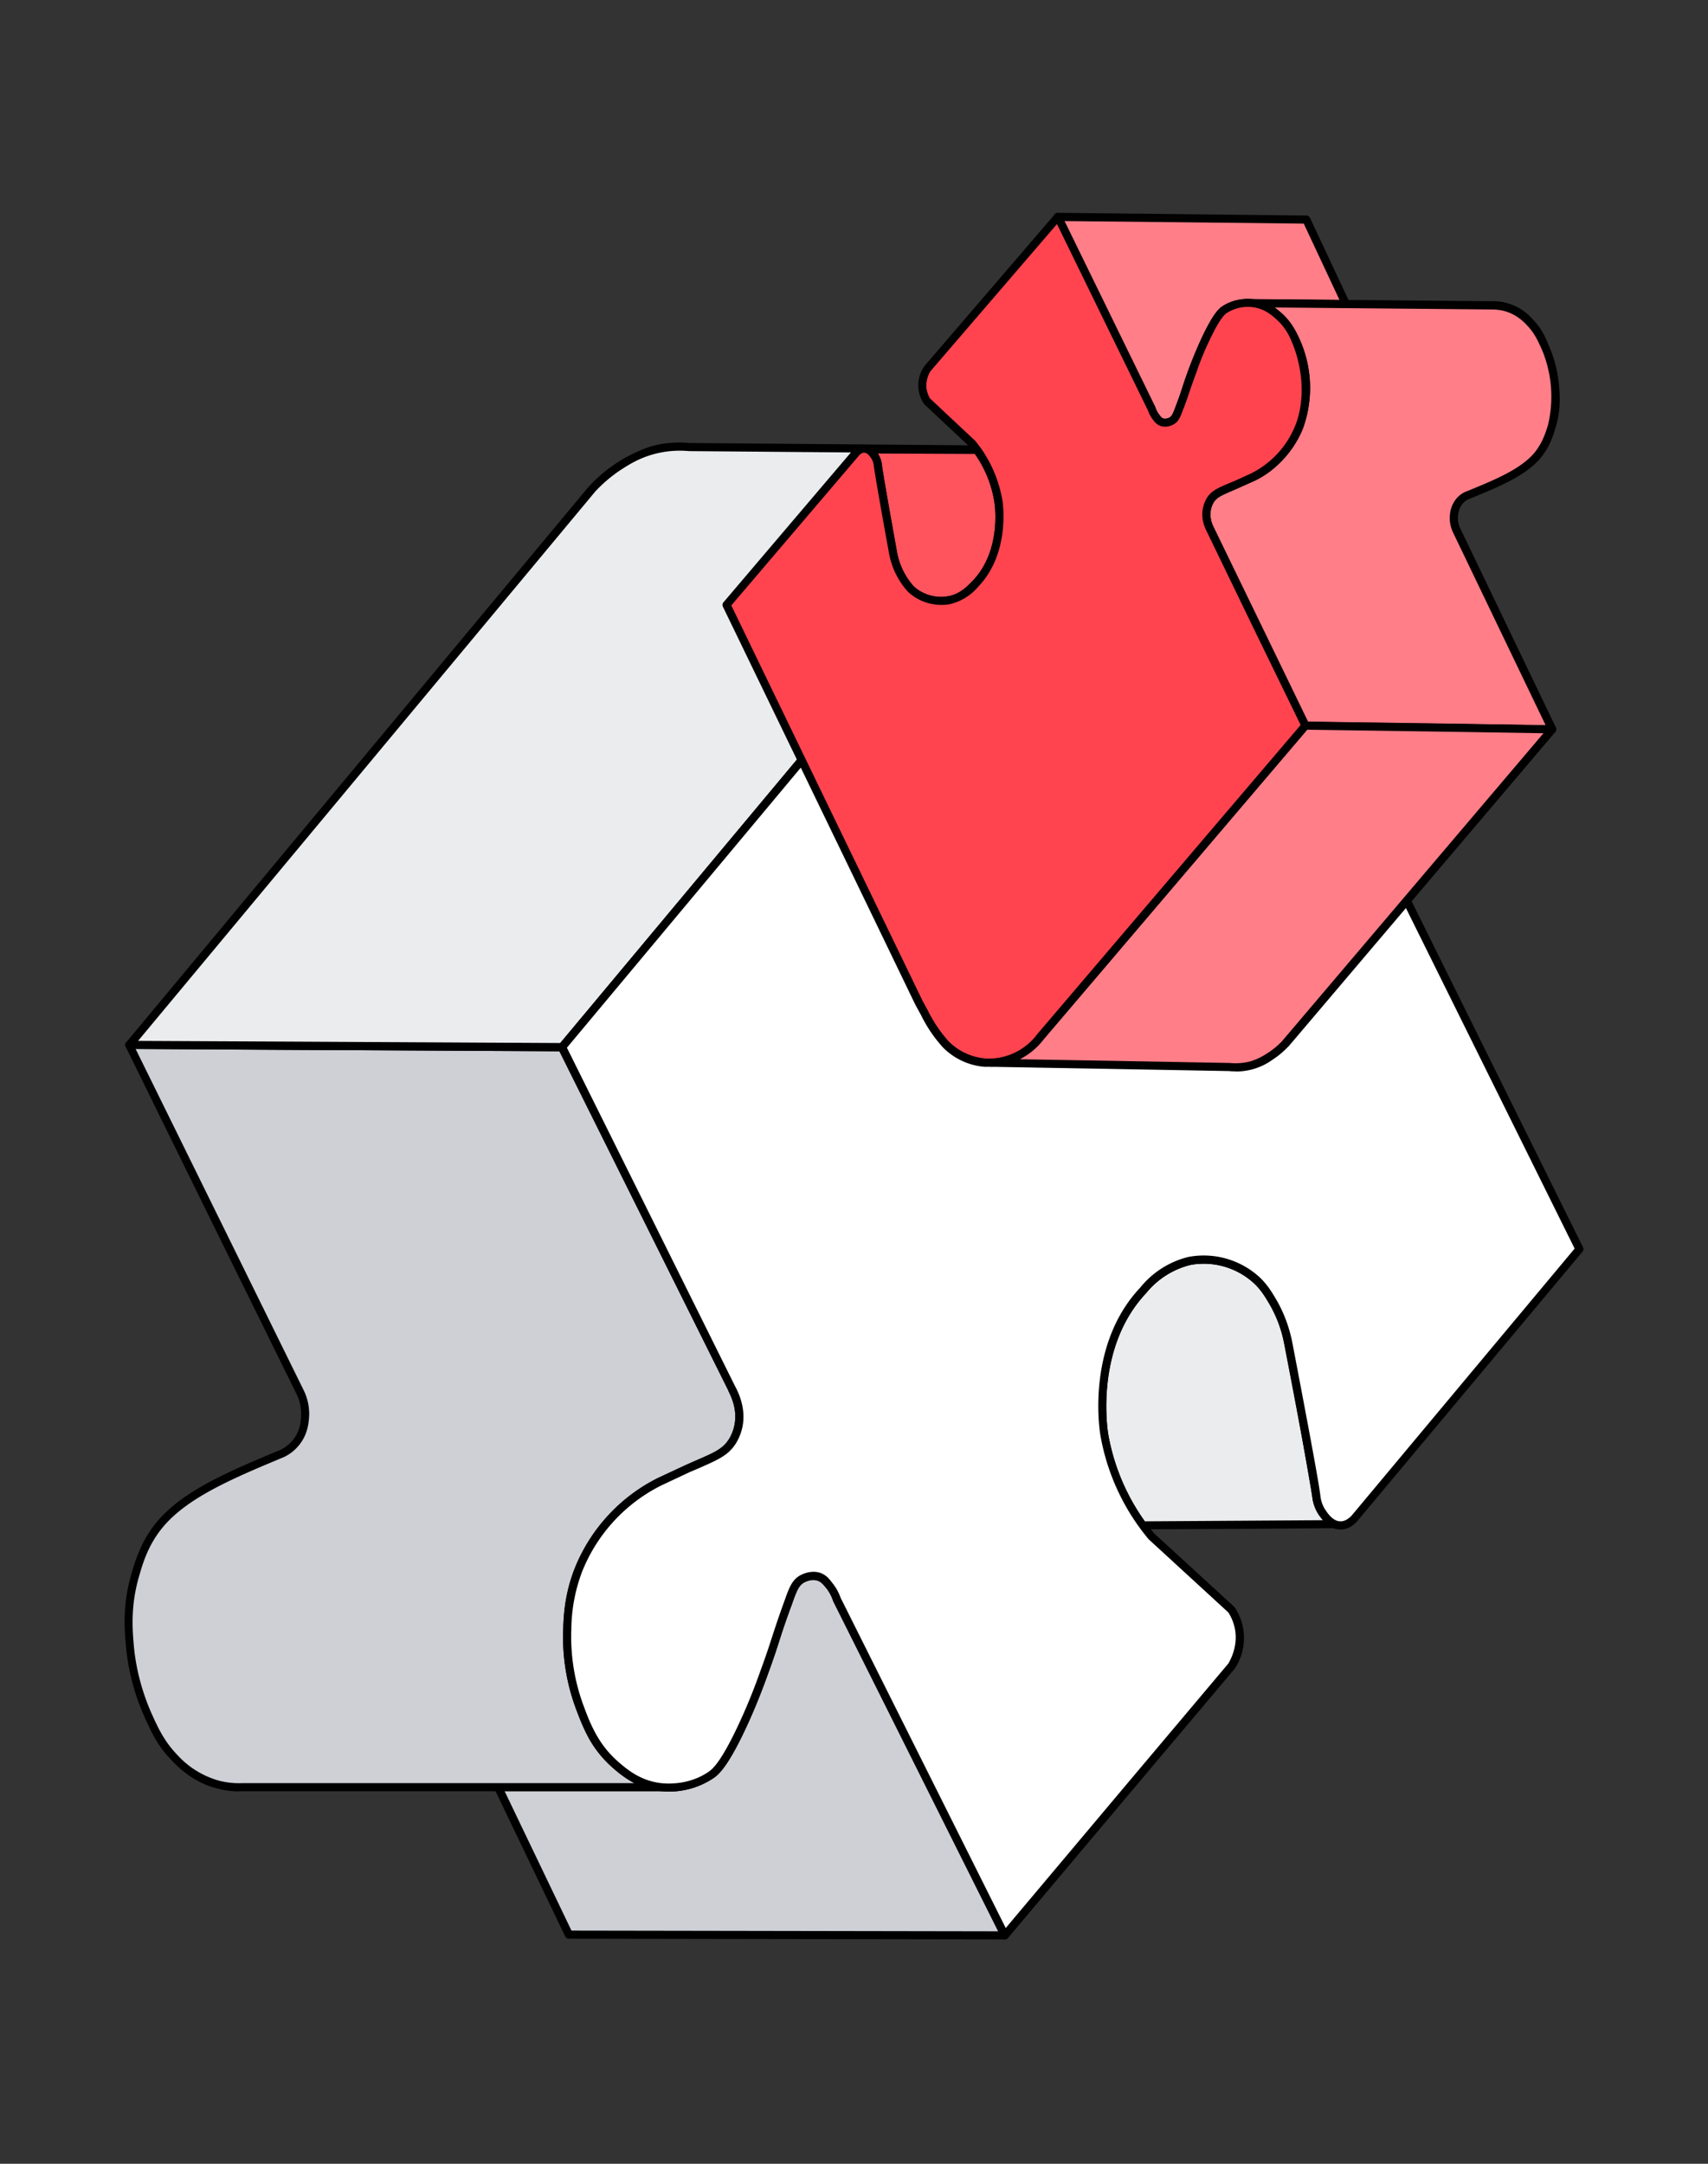 <svg xmlns="http://www.w3.org/2000/svg" width="120" height="152" fill="none"><rect width="100%" height="100%" fill="#333333" stroke="none"/><path fill="#EBECEE" d="m80.29 107.15 13.48-.08c-.43-.18-.72-.59-.86-.79-.36-.51-.41-1.04-.43-1.15-.14-1.11-.9-5.17-1.98-10.85a9.07 9.07 0 0 0-1.09-2.85c-.28-.48-.6-1.02-1.14-1.52a5.51 5.51 0 0 0-4.73-1.33 6.03 6.03 0 0 0-3.22 2.06c-3.63 3.85-2.84 9.48-2.75 10.08.04.24.22 1.4.78 2.85.56 1.5 1.29 2.69 1.94 3.58Z"/><path fill="#000" d="M80.29 107.43a.29.29 0 0 1-.23-.11 15.6 15.6 0 0 1-2.77-6.56c-.1-.64-.87-6.4 2.82-10.31a6.27 6.27 0 0 1 3.37-2.14 5.8 5.8 0 0 1 4.98 1.4c.57.52.9 1.08 1.2 1.57.53.9.9 1.9 1.12 2.95 1.16 6.07 1.85 9.8 1.99 10.87v.01c.05.38.18.72.38 1 .13.2.38.55.73.7.12.05.2.18.17.31a.29.29 0 0 1-.28.23l-5.42.04-8.06.04Zm4.28-18.66c-.33 0-.66.03-.97.1a5.79 5.79 0 0 0-3.07 1.97c-3.5 3.71-2.77 9.22-2.68 9.84a14.91 14.91 0 0 0 2.58 6.19l7.92-.05 4.6-.03c-.12-.13-.2-.25-.27-.34a2.8 2.8 0 0 1-.48-1.27v-.01a368.1 368.1 0 0 0-1.98-10.83 8.8 8.8 0 0 0-1.05-2.77c-.29-.48-.58-.98-1.1-1.45a5.23 5.23 0 0 0-3.5-1.35Z"/><path fill="#CED0D6" d="m39.97 135.9 30.63.06-11.8-23.6a3.24 3.24 0 0 0-.5-.94c-.23-.29-.4-.52-.73-.64-.58-.22-1.17.11-1.24.15-.44.27-.61.67-1 1.75-.33.95-.5 1.42-.89 2.63-.16.52-.41 1.26-.75 2.17-.28.81-.73 1.99-1.35 3.37-1.39 3.07-2.07 3.62-2.39 3.84a5.34 5.34 0 0 1-3.54.85H35l4.97 10.36Z"/><path fill="#000" d="m70.6 136.24-18.11-.03-12.52-.02a.29.29 0 0 1-.26-.16l-4.97-10.36a.28.28 0 0 1 .26-.4l11.41-.01a5.02 5.02 0 0 0 3.38-.8c.24-.17.88-.61 2.29-3.72.5-1.11.95-2.24 1.34-3.35.35-.95.6-1.7.75-2.16.38-1.18.55-1.67.87-2.57l.03-.08c.38-1.08.58-1.57 1.12-1.89.13-.07.8-.44 1.49-.17.39.14.6.42.84.72.23.3.41.65.54 1.01l11.8 23.58a.29.29 0 0 1-.26.41Zm-30.45-.62 12.34.02 17.64.03-11.59-23.18a2.95 2.95 0 0 0-.47-.9c-.22-.27-.36-.45-.6-.54-.45-.18-.94.1-1 .13-.35.21-.5.56-.86 1.6l-.03.07c-.32.89-.5 1.38-.87 2.55-.15.47-.4 1.23-.75 2.18-.4 1.12-.85 2.26-1.36 3.39-1.47 3.25-2.18 3.74-2.49 3.95a5.6 5.6 0 0 1-3.72.9H35.45l4.7 9.8Z"/><path fill="#CED0D6" d="M15.42 125.39c.67.16 1.25.17 1.65.16H46.4a5.74 5.74 0 0 1-3.12-1.54 7.47 7.47 0 0 1-1.85-2.42 15.5 15.5 0 0 1-.69-1.64c-.33-.88-1-2.88-.9-5.51.05-.94.12-2.41.8-4.14a11.86 11.86 0 0 1 5.71-6.22l1.97-.92c1.82-.8 2.57-1.04 3.12-1.88.06-.1.34-.54.45-1.18.22-1.19-.29-2.18-.47-2.54l-11.93-24-30.4-.16 12 24.42c.16.3.43 1 .34 1.88a3 3 0 0 1-.78 1.82c-.4.4-.82.59-.98.65-3.43 1.44-6.58 2.75-8.37 4.85-1.12 1.31-1.53 2.73-1.8 3.67-.61 2.08-.48 3.77-.38 4.9.08.9.33 2.77 1.28 4.9.47 1.04.9 2 1.86 2.98.5.51 1.52 1.52 3.15 1.92Z"/><path fill="#000" d="M16.8 125.84c-.49 0-.98-.06-1.45-.18-1.76-.42-2.83-1.52-3.29-2-1-1.02-1.44-2.01-1.91-3.06-.7-1.56-1.16-3.29-1.3-4.98-.1-1.06-.26-2.84.37-5.01.28-.96.7-2.42 1.87-3.78 1.83-2.14 5.06-3.5 8.47-4.92.15-.06.53-.22.88-.6.6-.6.68-1.36.7-1.64a3.17 3.17 0 0 0-.3-1.73l-5.8-11.77-6.21-12.64a.28.28 0 0 1 .01-.28.29.29 0 0 1 .25-.13l11.07.05 19.34.1c.1 0 .2.07.25.17l6.03 12.12 5.9 11.87v.01c.2.4.73 1.45.5 2.71a3.6 3.6 0 0 1-.5 1.28c-.51.8-1.2 1.1-2.56 1.7-.2.09-.43.18-.67.3-.01 0-.18.07-1.97.9a11.56 11.56 0 0 0-5.57 6.08 11.68 11.68 0 0 0-.77 4.04 13.9 13.9 0 0 0 .87 5.4c.2.54.4 1.07.67 1.61.47.94 1.05 1.7 1.79 2.33.56.48 1.51 1.3 2.98 1.47a.29.29 0 0 1-.03.57H16.78Zm-1.32-.73a5.6 5.6 0 0 0 1.58.15h27.5a7.73 7.73 0 0 1-1.46-1.04 7.75 7.75 0 0 1-1.93-2.5c-.28-.57-.49-1.12-.7-1.67a14.43 14.43 0 0 1-.9-5.62c.03-.91.1-2.43.8-4.23a12.15 12.15 0 0 1 5.87-6.38l1.97-.92.68-.3c1.3-.56 1.89-.82 2.31-1.47.11-.18.32-.56.41-1.08.2-1.08-.26-2-.44-2.35v-.02A45165.73 45165.73 0 0 0 39.3 73.85l-19.15-.1-10.62-.06 6.02 12.22 5.8 11.78c.21.44.45 1.16.35 2.04-.03.33-.13 1.23-.86 1.98-.43.46-.91.66-1.07.72-3.35 1.4-6.51 2.73-8.26 4.77-1.09 1.27-1.49 2.65-1.75 3.57-.6 2.07-.45 3.77-.36 4.8.14 1.63.58 3.29 1.25 4.8.45 1 .88 1.94 1.8 2.9a6.21 6.21 0 0 0 3.02 1.84Z"/><path fill="#EBECEE" d="m9.08 73.4 30.41.16 32.28-38.65a8.13 8.13 0 0 1 6.05-3.26l-29.38-.24a7.31 7.31 0 0 0-5.02 1.38 9.95 9.95 0 0 0-1.81 1.55L9.08 73.4Z"/><path fill="#000" d="m39.5 73.85-19.34-.1-11.08-.07a.28.28 0 0 1-.25-.16.28.28 0 0 1 .04-.3l32.52-39.07h.01a10.34 10.34 0 0 1 4.36-2.8 7.58 7.58 0 0 1 2.7-.23l14.59.12 14.78.12c.15 0 .28.12.28.28 0 .15-.12.28-.27.29a7.73 7.73 0 0 0-5.85 3.16L39.71 73.74a.28.28 0 0 1-.22.1Zm-29.81-.73 10.47.05 19.2.1 32.18-38.54a8.44 8.44 0 0 1 3.72-2.82l-12.22-.1-14.6-.12h-.03a7 7 0 0 0-2.5.22c-1.09.3-1.83.8-2.33 1.12-.64.43-1.23.93-1.76 1.5L9.7 73.12Z"/><path fill="#fff" d="M57.58 110.78c.31.12.49.35.72.64.27.36.42.7.5.94l11.8 23.6 15.93-18.93a3.61 3.61 0 0 0 0-3.95l-5.65-5.18a15.27 15.27 0 0 1-3.3-7.18c-.1-.6-.9-6.23 2.74-10.08a6.03 6.03 0 0 1 3.22-2.06 5.51 5.51 0 0 1 4.73 1.33 9.07 9.07 0 0 1 2.23 4.38c1.08 5.67 1.85 9.73 1.99 10.84.01.11.07.64.42 1.15.15.2.43.61.86.79.13.06.28.09.44.09.5-.02.85-.38.96-.5l15.8-18.91-24.19-48.8c-.16-.3-.39-.73-.69-1.24-1.06-1.83-1.7-2.93-2.66-3.85a7.73 7.73 0 0 0-4.8-2.2h-.02l-.78-.01a8.04 8.04 0 0 0-6.06 3.26A734162 734162 0 0 0 39.5 73.56l11.92 24c.18.36.69 1.35.48 2.54a3.3 3.3 0 0 1-.46 1.18c-.54.84-1.3 1.07-3.11 1.88l-1.97.92a11.87 11.87 0 0 0-5.72 6.22c-.68 1.73-.75 3.2-.79 4.14-.1 2.63.57 4.63.9 5.51.19.52.4 1.07.68 1.64.4.82.97 1.66 1.85 2.41.62.53 1.6 1.36 3.13 1.54.28.03 2 .22 3.55-.85.32-.22 1-.77 2.38-3.84a42.88 42.88 0 0 0 1.35-3.37c.34-.9.59-1.65.76-2.17.38-1.2.55-1.68.89-2.63.38-1.08.55-1.48 1-1.74.07-.05.66-.38 1.24-.16Z"/><path fill="#000" d="M70.6 136.24h-.04a.28.28 0 0 1-.22-.16l-11.8-23.6a2.95 2.95 0 0 0-.47-.9c-.22-.26-.36-.44-.6-.53-.45-.18-.94.1-1 .13-.35.21-.5.56-.86 1.6l-.03.07c-.32.89-.5 1.38-.87 2.55-.15.47-.4 1.23-.75 2.18-.4 1.12-.85 2.26-1.36 3.39-1.47 3.25-2.18 3.74-2.49 3.95a5.62 5.62 0 0 1-3.74.9c-1.63-.2-2.7-1.1-3.28-1.6a7.75 7.75 0 0 1-1.92-2.5c-.28-.57-.5-1.12-.7-1.67a14.43 14.43 0 0 1-.9-5.62c.03-.91.09-2.43.8-4.24a12.15 12.15 0 0 1 5.86-6.37l1.98-.92.68-.3c1.3-.57 1.89-.82 2.3-1.48.12-.17.33-.55.42-1.07.2-1.08-.27-2-.44-2.35v-.02l-5.91-11.87-6.03-12.12a.29.29 0 0 1 .04-.31l32.27-38.65a8.44 8.44 0 0 1 6.27-3.37H78.65a7.77 7.77 0 0 1 4.97 2.29c.99.95 1.63 2.06 2.7 3.9l.02.01c.3.51.52.94.7 1.25l24.18 48.81c.05.1.03.22-.04.31l-15.8 18.9c-.19.23-.59.6-1.16.61-.2 0-.4-.03-.57-.1-.5-.21-.81-.67-.97-.89a2.8 2.8 0 0 1-.48-1.27v-.01c-.15-1.16-1.02-5.79-1.99-10.83a8.8 8.8 0 0 0-1.05-2.77c-.28-.48-.58-.98-1.09-1.45a5.22 5.22 0 0 0-4.48-1.25 5.8 5.8 0 0 0-3.07 1.97c-3.5 3.71-2.76 9.22-2.67 9.84a15.03 15.03 0 0 0 3.23 7.03l5.63 5.16.05.06a3.89 3.89 0 0 1-.01 4.29l-7.13 8.46-8.8 10.46a.29.29 0 0 1-.22.1Zm-11.54-24 11.6 23.2 8.52-10.13 7.12-8.45c.25-.43.64-1.28.48-2.33a3.3 3.3 0 0 0-.48-1.26l-5.62-5.16-.02-.03a15.57 15.57 0 0 1-3.36-7.32c-.1-.64-.88-6.4 2.81-10.31a6.27 6.27 0 0 1 3.37-2.15 5.8 5.8 0 0 1 4.99 1.4c.57.53.9 1.09 1.19 1.58.53.9.9 1.9 1.12 2.95 1.16 6.07 1.86 9.8 1.99 10.86v.02c.05.38.18.72.38 1 .13.2.38.55.73.7.1.04.21.06.33.06.36-.01.64-.29.75-.4l15.67-18.76-24.1-48.64-.68-1.22-.02-.02c-1.04-1.8-1.68-2.88-2.6-3.77a7.39 7.39 0 0 0-4.6-2.12h-.8a7.72 7.72 0 0 0-5.84 3.15L39.83 73.6l5.94 11.95 5.9 11.88.01.01c.2.4.72 1.44.5 2.71a3.6 3.6 0 0 1-.5 1.28c-.52.8-1.2 1.1-2.56 1.7l-.68.29-1.96.92a11.55 11.55 0 0 0-5.58 6.06 11.68 11.68 0 0 0-.76 4.05 13.9 13.9 0 0 0 .87 5.4c.2.54.4 1.07.67 1.6.47.95 1.05 1.7 1.79 2.34.56.48 1.5 1.3 2.97 1.47.44.05 1.97.15 3.35-.8.24-.17.88-.62 2.29-3.73.5-1.1.95-2.23 1.34-3.34.35-.95.6-1.7.75-2.17.38-1.17.55-1.67.87-2.56l.03-.08c.38-1.08.57-1.57 1.12-1.9.12-.07.8-.43 1.49-.17.39.15.6.43.83.73.24.3.42.64.55 1Z"/><path fill="#FF535E" d="m68.64 31.6-7.68-.03c.24.1.4.34.48.45.2.3.23.6.24.66.07.64.48 2.96 1.07 6.2.08.4.23 1 .6 1.63a3.14 3.14 0 0 0 3.33 1.65 3.44 3.44 0 0 0 1.85-1.15c2.1-2.17 1.67-5.39 1.63-5.73a8.69 8.69 0 0 0-1.51-3.68h-.01Z"/><path fill="#000" d="M66.13 42.5c-.85 0-1.72-.33-2.33-.9a5.45 5.45 0 0 1-1.33-2.66c-.64-3.57-1-5.6-1.08-6.22-.02-.2-.09-.38-.19-.53-.07-.1-.2-.29-.36-.35a.29.29 0 0 1 .11-.55h3.2l4.5.03c.08 0 .17.04.22.12a9.03 9.03 0 0 1 1.57 3.8c.05.37.46 3.72-1.7 5.97a3.73 3.73 0 0 1-2 1.24c-.2.04-.4.06-.6.06Zm-4.46-10.64c.16.23.25.49.29.78.08.67.55 3.3 1.07 6.19a4.92 4.92 0 0 0 1.16 2.35c.63.6 1.59.87 2.44.7.81-.15 1.3-.66 1.7-1.07 1.97-2.05 1.59-5.14 1.54-5.49a8.02 8.02 0 0 0-1.38-3.43l-4.34-.02-2.48-.01Z"/><path fill="#FF7E88" d="m91.78 15.43-17.46-.2 6.6 13.52c.04.13.13.33.28.53.13.17.23.3.4.37.34.13.67-.05.72-.08.25-.14.35-.38.57-.99.2-.54.3-.8.53-1.5a30.3 30.3 0 0 1 1.23-3.14c.8-1.74 1.2-2.05 1.38-2.17.88-.6 1.86-.5 2.02-.47l6.5.06-2.77-5.93Z"/><path fill="#000" d="M81.86 29.99a.97.97 0 0 1-.36-.07c-.25-.1-.39-.28-.52-.46a2.15 2.15 0 0 1-.32-.6l-6.6-13.5a.29.29 0 0 1 .02-.28.3.3 0 0 1 .25-.13l10.18.11 7.28.08c.1 0 .2.07.25.17l2.78 5.93c.04.09.03.2-.02.28a.29.29 0 0 1-.24.13l-6.5-.06h-.04a2.73 2.73 0 0 0-1.83.41c-.12.08-.48.33-1.28 2.06-.3.63-.56 1.26-.78 1.9l-.44 1.22c-.22.67-.32.95-.51 1.46l-.02.04c-.23.63-.35.94-.7 1.14-.06.03-.3.16-.6.16Zm-7.08-14.47 6.4 13.1.01.04c.06.16.14.32.24.45.12.16.18.24.28.28.21.08.46-.06.46-.07.16-.09.24-.25.45-.84l.02-.04c.19-.5.29-.78.5-1.44a31.12 31.12 0 0 1 1.25-3.18c.87-1.88 1.3-2.17 1.48-2.3.9-.6 1.9-.54 2.2-.5l6.04.05-2.51-5.36-7.1-.08-9.72-.1Z"/><path fill="#FF7E88" d="M105.72 21.56c-.38-.1-.71-.1-.94-.1l-10.22-.1-6.5-.06c.86.12 1.42.59 1.77.9.5.43.81.91 1.04 1.38a8.96 8.96 0 0 1 .86 4.09 6.82 6.82 0 0 1-.47 2.35 6.76 6.76 0 0 1-3.3 3.52l-1.12.51c-1.04.45-1.47.58-1.79 1.06-.04.05-.2.3-.26.67-.13.67.15 1.24.25 1.45l6.67 13.74c5.78.1 11.56.18 17.33.26l-6.71-13.98a1.98 1.98 0 0 1-.18-1.08 1.6 1.6 0 0 1 1.01-1.4c1.97-.8 3.77-1.53 4.8-2.71a5.3 5.3 0 0 0 1.05-2.09 8.74 8.74 0 0 0-.47-5.59c-.25-.6-.5-1.14-1.04-1.7a3.7 3.7 0 0 0-1.78-1.12Z"/><path fill="#000" d="m109.05 51.51-6.14-.09-11.2-.16c-.11 0-.2-.07-.25-.17l-3.4-6.98-3.27-6.76c-.12-.24-.43-.87-.28-1.63.07-.37.22-.64.3-.77.32-.49.75-.67 1.53-1l.39-.16 1.12-.51A6.45 6.45 0 0 0 91 29.9c.38-.95.42-1.77.45-2.26a8.84 8.84 0 0 0-.83-3.94 3.98 3.98 0 0 0-.98-1.3c-.3-.27-.82-.72-1.62-.83a.29.29 0 0 1-.25-.3.29.29 0 0 1 .29-.26l16.72.15a3.68 3.68 0 0 1 2.93 1.3c.59.6.84 1.18 1.1 1.8.4.9.65 1.9.73 2.88.05.62.13 1.65-.25 2.9-.17.56-.42 1.4-1.11 2.2-1.08 1.23-2.94 1.98-4.9 2.79-.08.03-.28.1-.47.3-.3.32-.35.7-.37.86-.05.4.06.72.15.92l6.72 13.99c.04.08.03.19-.02.27a.28.28 0 0 1-.24.13Zm-17.16-.82 11.03.16 5.67.09-6.52-13.57c-.12-.27-.26-.7-.2-1.23a2 2 0 0 1 .53-1.2c.27-.28.56-.4.66-.43 1.9-.78 3.7-1.51 4.69-2.64.6-.7.84-1.47 1-1.98a8.55 8.55 0 0 0-.45-5.4c-.27-.58-.49-1.09-1-1.62-.23-.25-.77-.81-1.65-1.03-.28-.07-.57-.1-.86-.1l-15.24-.14c.2.14.35.28.47.38.46.4.82.89 1.11 1.48a8.34 8.34 0 0 1 .4 6.67c-.65 1.6-1.97 3-3.44 3.67l-1.14.51-.39.17c-.74.32-1.04.45-1.27.78-.06.1-.17.3-.22.57-.11.57.13 1.08.23 1.27l3.28 6.76 3.31 6.83Z"/><path fill="#FF7E88" d="m109.05 51.23-17.34-.26-18.6 21.86a4.63 4.63 0 0 1-3.48 1.82l16.75.3a4.2 4.2 0 0 0 2.87-.76c.47-.3.81-.63 1.04-.87l18.76-22.09Z"/><path fill="#000" d="M86.81 75.26c-.15 0-.3 0-.45-.02l-8.27-.15-8.46-.15a.29.29 0 0 1 0-.57 4.28 4.28 0 0 0 3.24-1.71l.01-.02L91.5 50.8a.3.3 0 0 1 .23-.1l11.2.16 6.13.1c.11 0 .21.06.26.16.04.1.02.22-.05.3l-18.75 22.1h-.01c-.33.35-.7.66-1.1.92a4.37 4.37 0 0 1-2.59.83Zm-15.16-.85 6.45.11 8.29.15h.02c.47.05.94.01 1.39-.1.6-.17 1.02-.44 1.3-.62.35-.23.68-.5.98-.82l18.36-21.62-5.53-.09-11.07-.16L73.32 73a4.94 4.94 0 0 1-1.67 1.4Z"/><path fill="#FF444F" d="M81.6 29.65c-.17-.07-.27-.2-.4-.37-.15-.2-.24-.4-.28-.53l-6.6-13.52-9.18 10.7a2.07 2.07 0 0 0-.02 2.25l3.19 2.99a9.28 9.28 0 0 1 1.41 2.48c.31.83.41 1.5.43 1.63.05.34.47 3.56-1.62 5.73-.42.43-.96.98-1.85 1.15-.97.2-2.02-.14-2.69-.78-.3-.29-.48-.6-.64-.87a5.2 5.2 0 0 1-.6-1.63c-.59-3.24-1-5.56-1.08-6.2 0-.06-.03-.36-.24-.66-.08-.11-.24-.35-.48-.45a.6.6 0 0 0-.25-.05.8.8 0 0 0-.55.28l-9.1 10.7 13.51 27.94.39.71c.6 1.05.95 1.68 1.5 2.21a4.4 4.4 0 0 0 2.72 1.29h.46a4.57 4.57 0 0 0 3.46-1.82l18.62-21.86-6.67-13.75c-.1-.2-.39-.77-.26-1.45.07-.36.23-.61.27-.67.31-.47.74-.6 1.78-1.05l1.13-.52a6.77 6.77 0 0 0 3.3-3.51c.4-.98.44-1.82.47-2.36a8.92 8.92 0 0 0-.86-4.08 4.29 4.29 0 0 0-1.05-1.39c-.34-.3-.9-.78-1.77-.9a3.04 3.04 0 0 0-2.03.47c-.18.13-.57.43-1.38 2.18a31.36 31.36 0 0 0-1.23 3.15c-.22.68-.32.95-.52 1.5-.22.6-.32.83-.58.98-.04.02-.38.21-.7.08Z"/><path fill="#000" d="M69.63 74.94h-.48a4.64 4.64 0 0 1-2.9-1.36 9.74 9.74 0 0 1-1.54-2.27l-.4-.73c-4.5-9.33-9.01-18.64-13.52-27.96a.29.29 0 0 1 .04-.31l9.1-10.7c.13-.13.4-.37.77-.37.13 0 .26.02.37.07.31.13.5.42.6.55.16.23.26.49.29.78.08.67.55 3.3 1.07 6.19a4.91 4.91 0 0 0 1.16 2.35c.63.6 1.59.87 2.44.7.81-.15 1.3-.66 1.7-1.07 1.98-2.05 1.6-5.14 1.54-5.49a8.03 8.03 0 0 0-1.46-3.55l-.3-.4-3.18-2.98a2.33 2.33 0 0 1-.03-2.6l.02-.04 9.19-10.7c.06-.08.16-.11.25-.1.1.01.18.07.22.16l6.6 13.51.01.04c.06.17.14.32.24.45.12.16.18.24.28.28.21.08.46-.06.46-.06.17-.1.24-.26.46-.84l.01-.05c.19-.5.29-.78.5-1.44a31.06 31.06 0 0 1 1.25-3.18c.87-1.88 1.3-2.17 1.48-2.29a3.33 3.33 0 0 1 2.22-.51c.97.12 1.6.67 1.93.96.46.4.82.89 1.11 1.48a8.34 8.34 0 0 1 .4 6.67c-.65 1.6-1.97 3-3.44 3.67l-1.14.51-.39.17c-.74.32-1.04.45-1.27.78-.06.1-.17.3-.22.57-.11.57.13 1.08.23 1.27l3.28 6.76 3.39 6.99c.05.1.03.22-.04.3l-18.6 21.86a4.95 4.95 0 0 1-3.69 1.93Zm-.43-.58h.43a4.26 4.26 0 0 0 3.25-1.72l18.5-21.71-3.32-6.82-3.27-6.76c-.12-.24-.43-.87-.28-1.63.07-.37.22-.64.3-.77.32-.48.75-.67 1.53-1l.39-.16 1.12-.51A6.45 6.45 0 0 0 91 29.9c.38-.95.42-1.77.45-2.26a8.86 8.86 0 0 0-.83-3.94 3.98 3.98 0 0 0-.98-1.3c-.3-.27-.82-.72-1.62-.82a2.74 2.74 0 0 0-1.83.41c-.12.08-.48.33-1.28 2.06-.3.63-.56 1.27-.78 1.9l-.44 1.22c-.22.67-.32.95-.51 1.46l-.02.04c-.23.63-.35.94-.7 1.14-.08.05-.51.27-.96.1-.25-.1-.39-.28-.52-.46a2.15 2.15 0 0 1-.32-.6l-6.4-13.11-8.9 10.35c-.13.23-.34.69-.26 1.24.04.23.12.45.24.66l3.16 2.96.03.03.34.44a8.99 8.99 0 0 1 1.57 3.81c.05.37.46 3.72-1.7 5.97a3.73 3.73 0 0 1-2 1.24 3.44 3.44 0 0 1-2.94-.86 5.45 5.45 0 0 1-1.33-2.66c-.65-3.56-1-5.6-1.08-6.21-.02-.2-.09-.38-.19-.53-.07-.1-.2-.29-.36-.35a.33.33 0 0 0-.14-.03c-.15 0-.28.13-.33.18l-8.99 10.55 13.44 27.78.38.7a9.49 9.49 0 0 0 1.45 2.14 4.1 4.1 0 0 0 2.55 1.2Z"/></svg>